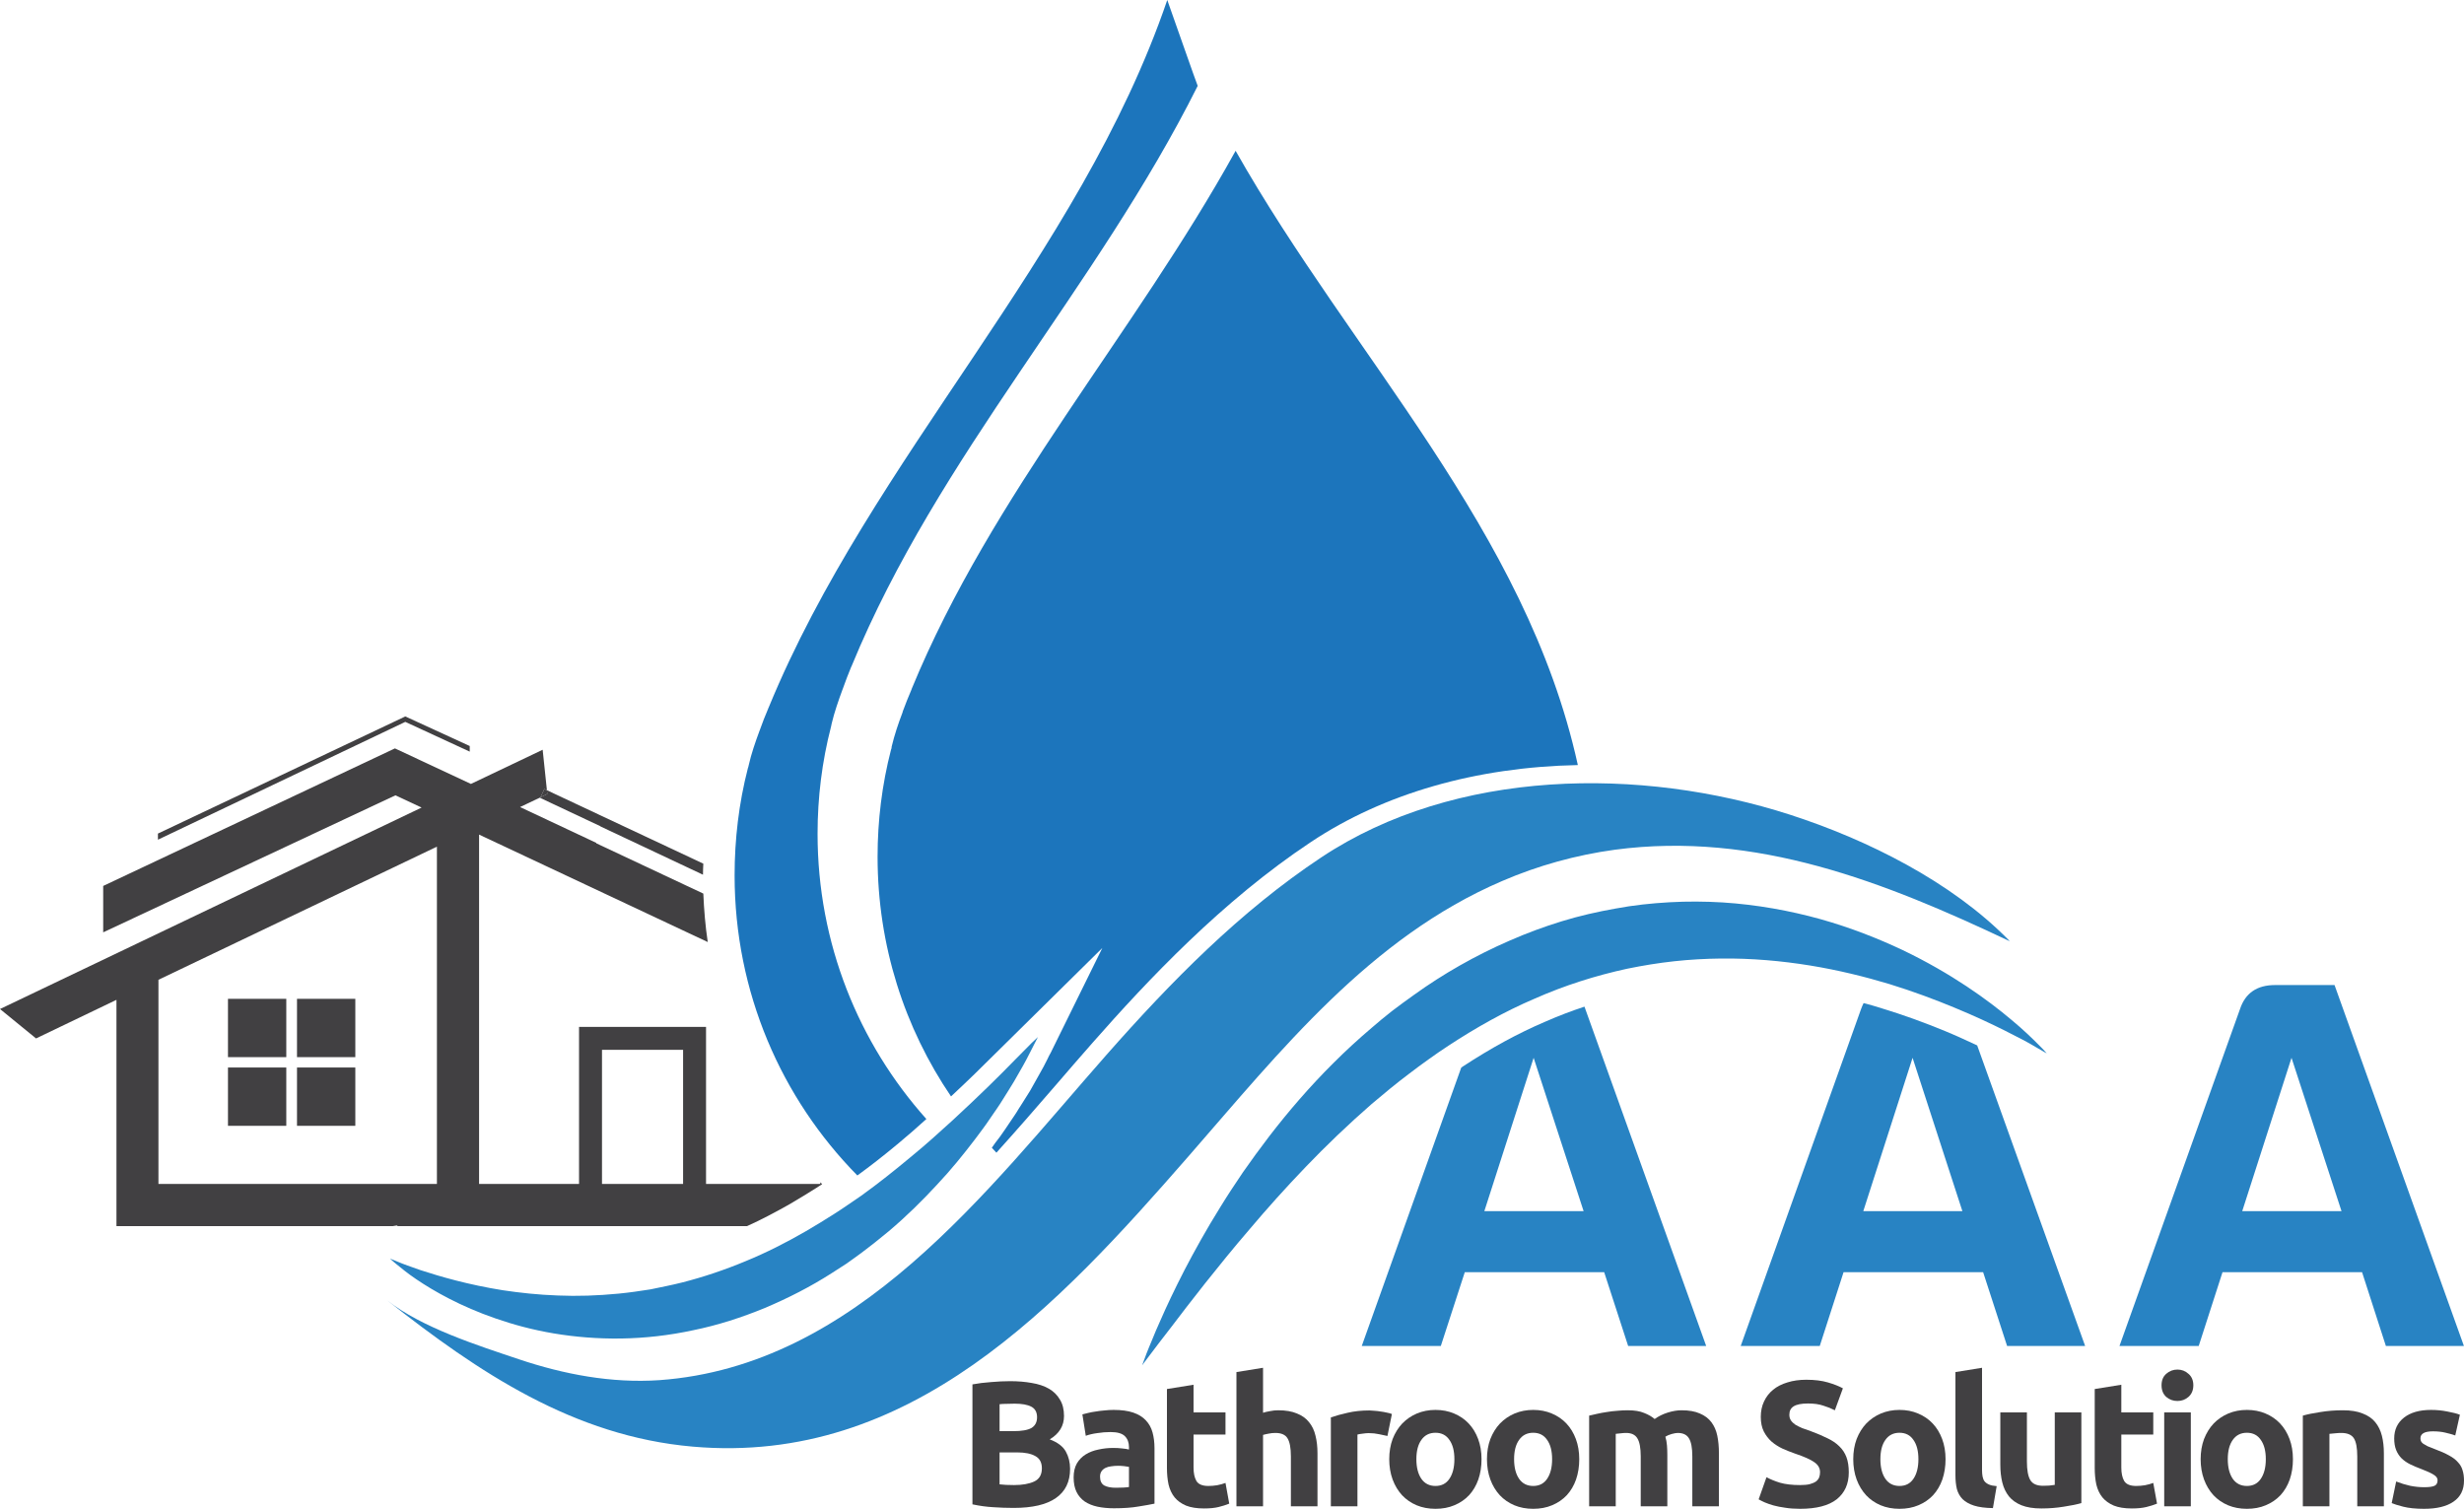 <svg xmlns="http://www.w3.org/2000/svg" width="1200" height="735" viewBox="0 0 1200 735" fill="none"><path fill-rule="evenodd" clip-rule="evenodd" d="M1136.95 479.718L1199.96 655.494H1161.96L1150.36 619.56H1082.39L1070.8 655.494H1032.21L1090.92 491.392C1093.51 483.61 1099.2 479.718 1107.97 479.718H1136.95ZM1091.99 589.837H1140.35L1116 515.155L1091.99 589.837Z" fill="#2883C3"></path><path d="M493.674 734.352C490.37 734.352 487.066 734.236 483.763 734.005C480.517 733.831 477.127 733.367 473.591 732.614V674.193C476.373 673.671 479.416 673.295 482.72 673.063C486.023 672.773 489.095 672.628 491.935 672.628C495.76 672.628 499.266 672.918 502.454 673.498C505.7 674.019 508.482 674.946 510.8 676.279C513.118 677.612 514.915 679.38 516.19 681.583C517.523 683.727 518.189 686.393 518.189 689.581C518.189 694.391 515.871 698.187 511.234 700.969C515.06 702.418 517.668 704.389 519.059 706.881C520.45 709.373 521.145 712.184 521.145 715.314C521.145 721.631 518.827 726.383 514.19 729.571C509.612 732.759 502.773 734.352 493.674 734.352ZM486.806 707.315V722.877C487.791 722.993 488.863 723.08 490.022 723.138C491.181 723.196 492.456 723.225 493.847 723.225C497.904 723.225 501.179 722.645 503.671 721.486C506.163 720.327 507.409 718.182 507.409 715.053C507.409 712.271 506.366 710.3 504.28 709.141C502.193 707.924 499.208 707.315 495.325 707.315H486.806ZM486.806 696.97H493.413C497.586 696.97 500.57 696.449 502.367 695.405C504.164 694.304 505.062 692.565 505.062 690.189C505.062 687.755 504.135 686.045 502.28 685.06C500.426 684.075 497.702 683.582 494.108 683.582C492.949 683.582 491.703 683.611 490.37 683.669C489.037 683.669 487.849 683.727 486.806 683.843V696.97Z" fill="#414042"></path><path d="M543.39 724.529C544.665 724.529 545.882 724.5 547.041 724.442C548.2 724.384 549.127 724.297 549.823 724.181V714.357C549.301 714.241 548.519 714.125 547.476 714.009C546.432 713.894 545.476 713.836 544.607 713.836C543.39 713.836 542.231 713.923 541.129 714.096C540.086 714.212 539.159 714.473 538.347 714.879C537.536 715.285 536.899 715.835 536.435 716.531C535.971 717.226 535.739 718.095 535.739 719.139C535.739 721.167 536.406 722.587 537.739 723.399C539.13 724.152 541.014 724.529 543.39 724.529ZM542.347 686.625C546.172 686.625 549.359 687.059 551.909 687.929C554.46 688.798 556.488 690.044 557.995 691.667C559.56 693.29 560.661 695.26 561.298 697.579C561.936 699.897 562.255 702.476 562.255 705.316V732.266C560.4 732.672 557.821 733.135 554.517 733.657C551.214 734.236 547.215 734.526 542.52 734.526C539.565 734.526 536.87 734.265 534.435 733.744C532.059 733.222 530.002 732.382 528.263 731.223C526.524 730.006 525.191 728.441 524.264 726.528C523.337 724.616 522.873 722.268 522.873 719.486C522.873 716.82 523.395 714.56 524.438 712.705C525.539 710.851 526.988 709.373 528.785 708.272C530.581 707.171 532.639 706.388 534.957 705.924C537.275 705.403 539.681 705.142 542.173 705.142C543.853 705.142 545.331 705.229 546.606 705.403C547.939 705.519 549.012 705.693 549.823 705.924V704.707C549.823 702.505 549.156 700.737 547.823 699.404C546.49 698.071 544.172 697.405 540.869 697.405C538.666 697.405 536.493 697.579 534.348 697.926C532.204 698.216 530.349 698.651 528.785 699.23L527.133 688.798C527.886 688.566 528.814 688.335 529.915 688.103C531.074 687.813 532.32 687.581 533.653 687.407C534.986 687.175 536.377 687.002 537.826 686.886C539.333 686.712 540.84 686.625 542.347 686.625Z" fill="#414042"></path><path d="M568.317 676.453L581.271 674.367V687.842H596.832V698.622H581.271V714.705C581.271 717.429 581.734 719.602 582.661 721.225C583.647 722.848 585.588 723.659 588.486 723.659C589.877 723.659 591.297 723.543 592.746 723.312C594.253 723.022 595.615 722.645 596.832 722.181L598.658 732.266C597.093 732.903 595.354 733.454 593.442 733.918C591.529 734.381 589.182 734.613 586.4 734.613C582.864 734.613 579.938 734.15 577.619 733.222C575.301 732.237 573.446 730.904 572.055 729.223C570.664 727.484 569.679 725.398 569.1 722.964C568.578 720.53 568.317 717.835 568.317 714.879V676.453Z" fill="#414042"></path><path d="M602.164 733.57V668.194L615.118 666.108V688.016C615.987 687.726 617.088 687.465 618.421 687.233C619.812 686.944 621.145 686.799 622.42 686.799C626.129 686.799 629.201 687.32 631.635 688.364C634.128 689.349 636.098 690.769 637.547 692.623C639.054 694.478 640.097 696.68 640.677 699.23C641.314 701.781 641.633 704.62 641.633 707.75V733.57H628.68V709.315C628.68 705.142 628.129 702.186 627.028 700.448C625.985 698.709 624.014 697.839 621.116 697.839C619.957 697.839 618.856 697.955 617.813 698.187C616.827 698.361 615.929 698.564 615.118 698.796V733.57H602.164Z" fill="#414042"></path><path d="M675.7 699.317C674.541 699.028 673.179 698.738 671.614 698.448C670.049 698.1 668.369 697.926 666.572 697.926C665.761 697.926 664.775 698.013 663.616 698.187C662.515 698.303 661.675 698.448 661.095 698.622V733.57H648.142V690.276C650.46 689.465 653.184 688.711 656.314 688.016C659.501 687.262 663.037 686.886 666.92 686.886C667.615 686.886 668.456 686.944 669.441 687.059C670.426 687.117 671.411 687.233 672.397 687.407C673.382 687.523 674.367 687.697 675.352 687.929C676.338 688.103 677.178 688.335 677.874 688.624L675.7 699.317Z" fill="#414042"></path><path d="M721.525 710.619C721.525 714.212 721.003 717.516 719.96 720.53C718.917 723.485 717.41 726.036 715.439 728.18C713.469 730.266 711.092 731.889 708.31 733.048C705.586 734.208 702.515 734.787 699.095 734.787C695.734 734.787 692.662 734.208 689.88 733.048C687.156 731.889 684.809 730.266 682.838 728.18C680.868 726.036 679.332 723.485 678.231 720.53C677.13 717.516 676.579 714.212 676.579 710.619C676.579 707.026 677.13 703.751 678.231 700.795C679.39 697.839 680.955 695.318 682.925 693.232C684.954 691.145 687.33 689.523 690.054 688.364C692.836 687.204 695.85 686.625 699.095 686.625C702.399 686.625 705.413 687.204 708.137 688.364C710.919 689.523 713.295 691.145 715.265 693.232C717.236 695.318 718.772 697.839 719.873 700.795C720.974 703.751 721.525 707.026 721.525 710.619ZM708.31 710.619C708.31 706.62 707.499 703.49 705.876 701.23C704.311 698.912 702.051 697.753 699.095 697.753C696.139 697.753 693.85 698.912 692.227 701.23C690.605 703.49 689.793 706.62 689.793 710.619C689.793 714.618 690.605 717.806 692.227 720.182C693.85 722.5 696.139 723.659 699.095 723.659C702.051 723.659 704.311 722.5 705.876 720.182C707.499 717.806 708.31 714.618 708.31 710.619Z" fill="#414042"></path><path d="M769.115 710.619C769.115 714.212 768.593 717.516 767.55 720.53C766.507 723.485 765 726.036 763.03 728.18C761.059 730.266 758.683 731.889 755.901 733.048C753.177 734.208 750.105 734.787 746.686 734.787C743.324 734.787 740.252 734.208 737.471 733.048C734.747 731.889 732.399 730.266 730.429 728.18C728.458 726.036 726.922 723.485 725.821 720.53C724.72 717.516 724.169 714.212 724.169 710.619C724.169 707.026 724.72 703.751 725.821 700.795C726.98 697.839 728.545 695.318 730.516 693.232C732.544 691.145 734.92 689.523 737.644 688.364C740.426 687.204 743.44 686.625 746.686 686.625C749.989 686.625 753.003 687.204 755.727 688.364C758.509 689.523 760.885 691.145 762.856 693.232C764.826 695.318 766.362 697.839 767.463 700.795C768.564 703.751 769.115 707.026 769.115 710.619ZM755.901 710.619C755.901 706.62 755.089 703.49 753.467 701.23C751.902 698.912 749.641 697.753 746.686 697.753C743.73 697.753 741.441 698.912 739.818 701.23C738.195 703.49 737.384 706.62 737.384 710.619C737.384 714.618 738.195 717.806 739.818 720.182C741.441 722.5 743.73 723.659 746.686 723.659C749.641 723.659 751.902 722.5 753.467 720.182C755.089 717.806 755.901 714.618 755.901 710.619Z" fill="#414042"></path><path d="M799.058 709.315C799.058 705.142 798.507 702.186 797.406 700.448C796.362 698.709 794.537 697.839 791.929 697.839C791.117 697.839 790.277 697.897 789.408 698.013C788.538 698.071 787.698 698.158 786.887 698.274V733.57H773.933V689.407C775.034 689.117 776.309 688.827 777.758 688.537C779.265 688.19 780.83 687.9 782.453 687.668C784.134 687.378 785.843 687.175 787.582 687.059C789.321 686.886 791.03 686.799 792.711 686.799C796.015 686.799 798.681 687.233 800.709 688.103C802.796 688.914 804.505 689.899 805.838 691.059C807.693 689.726 809.809 688.682 812.185 687.929C814.619 687.175 816.85 686.799 818.879 686.799C822.53 686.799 825.515 687.32 827.833 688.364C830.209 689.349 832.093 690.769 833.484 692.623C834.875 694.478 835.831 696.68 836.353 699.23C836.874 701.781 837.135 704.62 837.135 707.75V733.57H824.182V709.315C824.182 705.142 823.631 702.186 822.53 700.448C821.487 698.709 819.661 697.839 817.053 697.839C816.358 697.839 815.372 698.013 814.097 698.361C812.88 698.709 811.866 699.144 811.055 699.665C811.46 700.998 811.721 702.418 811.837 703.925C811.953 705.374 812.011 706.939 812.011 708.619V733.57H799.058V709.315Z" fill="#414042"></path><path d="M876.651 723.225C878.563 723.225 880.128 723.08 881.345 722.79C882.62 722.442 883.635 722.008 884.388 721.486C885.142 720.906 885.663 720.24 885.953 719.486C886.243 718.733 886.388 717.893 886.388 716.965C886.388 714.995 885.46 713.372 883.606 712.097C881.751 710.764 878.563 709.344 874.043 707.837C872.072 707.142 870.102 706.359 868.131 705.49C866.161 704.562 864.393 703.432 862.828 702.099C861.263 700.708 859.988 699.057 859.003 697.144C858.018 695.173 857.525 692.797 857.525 690.015C857.525 687.233 858.047 684.741 859.09 682.539C860.133 680.279 861.611 678.366 863.524 676.801C865.436 675.236 867.754 674.048 870.478 673.237C873.202 672.367 876.274 671.933 879.694 671.933C883.751 671.933 887.257 672.367 890.213 673.237C893.169 674.106 895.603 675.062 897.515 676.106L893.603 686.799C891.922 685.929 890.039 685.176 887.952 684.538C885.924 683.843 883.461 683.495 880.563 683.495C877.317 683.495 874.97 683.959 873.521 684.886C872.13 685.755 871.435 687.117 871.435 688.972C871.435 690.073 871.695 691.001 872.217 691.754C872.739 692.507 873.463 693.203 874.39 693.84C875.376 694.42 876.477 694.971 877.694 695.492C878.969 695.956 880.36 696.449 881.867 696.97C884.997 698.129 887.721 699.288 890.039 700.448C892.357 701.549 894.27 702.853 895.777 704.36C897.341 705.867 898.501 707.634 899.254 709.663C900.007 711.691 900.384 714.154 900.384 717.052C900.384 722.674 898.414 727.05 894.473 730.179C890.531 733.251 884.591 734.787 876.651 734.787C873.985 734.787 871.58 734.613 869.435 734.265C867.291 733.976 865.378 733.599 863.697 733.135C862.075 732.672 860.655 732.179 859.438 731.657C858.278 731.136 857.293 730.643 856.482 730.179L860.307 719.399C862.104 720.385 864.306 721.283 866.914 722.094C869.58 722.848 872.826 723.225 876.651 723.225Z" fill="#414042"></path><path d="M947.506 710.619C947.506 714.212 946.984 717.516 945.941 720.53C944.898 723.485 943.391 726.036 941.42 728.18C939.45 730.266 937.074 731.889 934.292 733.048C931.568 734.208 928.496 734.787 925.077 734.787C921.715 734.787 918.643 734.208 915.861 733.048C913.137 731.889 910.79 730.266 908.82 728.18C906.849 726.036 905.313 723.485 904.212 720.53C903.111 717.516 902.56 714.212 902.56 710.619C902.56 707.026 903.111 703.751 904.212 700.795C905.371 697.839 906.936 695.318 908.907 693.232C910.935 691.145 913.311 689.523 916.035 688.364C918.817 687.204 921.831 686.625 925.077 686.625C928.38 686.625 931.394 687.204 934.118 688.364C936.9 689.523 939.276 691.145 941.247 693.232C943.217 695.318 944.753 697.839 945.854 700.795C946.955 703.751 947.506 707.026 947.506 710.619ZM934.292 710.619C934.292 706.62 933.48 703.49 931.858 701.23C930.293 698.912 928.032 697.753 925.077 697.753C922.121 697.753 919.831 698.912 918.209 701.23C916.586 703.49 915.774 706.62 915.774 710.619C915.774 714.618 916.586 717.806 918.209 720.182C919.831 722.5 922.121 723.659 925.077 723.659C928.032 723.659 930.293 722.5 931.858 720.182C933.48 717.806 934.292 714.618 934.292 710.619Z" fill="#414042"></path><path d="M970.581 734.439C966.813 734.381 963.742 733.976 961.365 733.222C959.047 732.469 957.192 731.426 955.802 730.093C954.469 728.702 953.541 727.05 953.02 725.137C952.556 723.167 952.324 720.964 952.324 718.53V668.194L965.277 666.108V715.922C965.277 717.081 965.364 718.124 965.538 719.052C965.712 719.979 966.031 720.761 966.495 721.399C967.016 722.037 967.741 722.558 968.668 722.964C969.595 723.37 970.841 723.63 972.406 723.746L970.581 734.439Z" fill="#414042"></path><path d="M1013.65 732.005C1011.45 732.643 1008.61 733.222 1005.13 733.744C1001.65 734.323 998.001 734.613 994.175 734.613C990.292 734.613 987.047 734.092 984.439 733.048C981.889 732.005 979.86 730.556 978.353 728.702C976.846 726.789 975.774 724.529 975.137 721.921C974.499 719.313 974.18 716.444 974.18 713.314V687.842H987.134V711.749C987.134 715.922 987.684 718.936 988.785 720.79C989.887 722.645 991.944 723.572 994.958 723.572C995.885 723.572 996.87 723.543 997.914 723.485C998.957 723.37 999.884 723.254 1000.7 723.138V687.842H1013.65V732.005Z" fill="#414042"></path><path d="M1020.16 676.453L1033.11 674.367V687.842H1048.67V698.622H1033.11V714.705C1033.11 717.429 1033.57 719.602 1034.5 721.225C1035.49 722.848 1037.43 723.659 1040.33 723.659C1041.72 723.659 1043.14 723.543 1044.59 723.312C1046.09 723.022 1047.46 722.645 1048.67 722.181L1050.5 732.266C1048.93 732.903 1047.19 733.454 1045.28 733.918C1043.37 734.381 1041.02 734.613 1038.24 734.613C1034.7 734.613 1031.78 734.15 1029.46 733.222C1027.14 732.237 1025.29 730.904 1023.9 729.223C1022.5 727.484 1021.52 725.398 1020.94 722.964C1020.42 720.53 1020.16 717.835 1020.16 714.879V676.453Z" fill="#414042"></path><path d="M1066.96 733.57H1054V687.842H1066.96V733.57ZM1068.18 674.628C1068.18 677.004 1067.39 678.888 1065.83 680.279C1064.32 681.612 1062.52 682.278 1060.44 682.278C1058.35 682.278 1056.53 681.612 1054.96 680.279C1053.45 678.888 1052.7 677.004 1052.7 674.628C1052.7 672.251 1053.45 670.397 1054.96 669.064C1056.53 667.673 1058.35 666.977 1060.44 666.977C1062.52 666.977 1064.32 667.673 1065.83 669.064C1067.39 670.397 1068.18 672.251 1068.18 674.628Z" fill="#414042"></path><path d="M1116.69 710.619C1116.69 714.212 1116.17 717.516 1115.13 720.53C1114.08 723.485 1112.58 726.036 1110.61 728.18C1108.63 730.266 1106.26 731.889 1103.48 733.048C1100.75 734.208 1097.68 734.787 1094.26 734.787C1090.9 734.787 1087.83 734.208 1085.05 733.048C1082.32 731.889 1079.97 730.266 1078 728.18C1076.03 726.036 1074.5 723.485 1073.4 720.53C1072.3 717.516 1071.74 714.212 1071.74 710.619C1071.74 707.026 1072.3 703.751 1073.4 700.795C1074.56 697.839 1076.12 695.318 1078.09 693.232C1080.12 691.145 1082.5 689.523 1085.22 688.364C1088 687.204 1091.02 686.625 1094.26 686.625C1097.56 686.625 1100.58 687.204 1103.3 688.364C1106.08 689.523 1108.46 691.145 1110.43 693.232C1112.4 695.318 1113.94 697.839 1115.04 700.795C1116.14 703.751 1116.69 707.026 1116.69 710.619ZM1103.48 710.619C1103.48 706.62 1102.66 703.49 1101.04 701.23C1099.48 698.912 1097.22 697.753 1094.26 697.753C1091.31 697.753 1089.02 698.912 1087.39 701.23C1085.77 703.49 1084.96 706.62 1084.96 710.619C1084.96 714.618 1085.77 717.806 1087.39 720.182C1089.02 722.5 1091.31 723.659 1094.26 723.659C1097.22 723.659 1099.48 722.5 1101.04 720.182C1102.66 717.806 1103.48 714.618 1103.48 710.619Z" fill="#414042"></path><path d="M1121.51 689.407C1123.71 688.769 1126.55 688.19 1130.03 687.668C1133.51 687.088 1137.16 686.799 1140.98 686.799C1144.87 686.799 1148.08 687.32 1150.63 688.364C1153.24 689.349 1155.3 690.769 1156.8 692.623C1158.31 694.478 1159.38 696.68 1160.02 699.23C1160.66 701.781 1160.98 704.62 1160.98 707.75V733.57H1148.02V709.315C1148.02 705.142 1147.47 702.186 1146.37 700.448C1145.27 698.709 1143.21 697.839 1140.2 697.839C1139.27 697.839 1138.29 697.897 1137.24 698.013C1136.2 698.071 1135.27 698.158 1134.46 698.274V733.57H1121.51V689.407Z" fill="#414042"></path><path d="M1180.61 724.268C1182.99 724.268 1184.67 724.036 1185.66 723.572C1186.64 723.109 1187.13 722.21 1187.13 720.877C1187.13 719.834 1186.5 718.936 1185.22 718.182C1183.95 717.371 1182 716.473 1179.4 715.487C1177.37 714.734 1175.51 713.952 1173.83 713.14C1172.21 712.329 1170.82 711.372 1169.66 710.271C1168.5 709.112 1167.6 707.75 1166.96 706.185C1166.33 704.62 1166.01 702.737 1166.01 700.534C1166.01 696.246 1167.6 692.855 1170.79 690.363C1173.98 687.871 1178.35 686.625 1183.92 686.625C1186.7 686.625 1189.36 686.886 1191.91 687.407C1194.47 687.871 1196.49 688.392 1198 688.972L1195.74 699.057C1194.23 698.535 1192.58 698.071 1190.78 697.666C1189.05 697.26 1187.08 697.057 1184.87 697.057C1180.82 697.057 1178.79 698.187 1178.79 700.448C1178.79 700.969 1178.87 701.433 1179.05 701.839C1179.22 702.244 1179.57 702.65 1180.09 703.056C1180.61 703.403 1181.31 703.809 1182.18 704.273C1183.11 704.678 1184.26 705.142 1185.66 705.664C1188.5 706.707 1190.84 707.75 1192.7 708.793C1194.55 709.779 1196 710.88 1197.04 712.097C1198.15 713.256 1198.9 714.56 1199.3 716.009C1199.77 717.458 1200 719.139 1200 721.051C1200 725.572 1198.29 728.991 1194.87 731.31C1191.51 733.628 1186.73 734.787 1180.53 734.787C1176.47 734.787 1173.08 734.439 1170.35 733.744C1167.69 733.048 1165.83 732.469 1164.79 732.005L1166.96 721.486C1169.17 722.355 1171.43 723.051 1173.75 723.572C1176.06 724.036 1178.35 724.268 1180.61 724.268Z" fill="#414042"></path><path fill-rule="evenodd" clip-rule="evenodd" d="M752.447 497.602C758.657 494.87 765.115 492.386 771.656 490.233L830.938 655.494H792.934L781.26 619.56H713.368L701.694 655.494H663.194L711.629 519.957C711.85 519.791 712.071 519.626 712.291 519.46C726.201 510.353 739.283 503.232 752.447 497.602ZM771.242 589.837L746.9 515.155L722.889 589.837H771.242Z" fill="#2883C3"></path><path fill-rule="evenodd" clip-rule="evenodd" d="M962.914 509.111L1015.49 655.494H977.486L965.812 619.56H897.837L886.245 655.494H847.745L906.365 491.392C906.751 490.344 907.165 489.378 907.606 488.495C910.587 489.267 913.54 490.123 916.466 491.061C926.567 494.125 936.668 497.768 947.348 502.156C952.565 504.309 957.781 506.71 962.914 509.111ZM955.711 589.837L931.452 515.155L907.441 589.837H955.711Z" fill="#2883C3"></path><path fill-rule="evenodd" clip-rule="evenodd" d="M193.245 596.791L191.258 597.123H56.715V486.921L17.553 505.716L0 491.392L205.333 393.28L192.583 387.318L50.257 454.052V431.448L192.334 364.467L229.344 381.771L264.284 365.129L266.354 384.834L265.112 384.255L263.208 388.312L253.272 393.031L290.447 410.501L290.365 410.667L342.526 435.174C342.857 443.123 343.519 450.988 344.679 458.771L233.318 406.444V576.589H282.002V500.086H343.851V576.589H399.489V575.761C399.765 576.037 400.069 576.341 400.4 576.672C399.848 577.003 399.296 577.362 398.744 577.748L397.999 578.245C393.638 581.005 389.25 583.682 384.834 586.276C377.548 590.416 370.594 594.059 363.804 597.123H193.742L193.245 596.791ZM293.18 576.589H332.673V511.263H293.18V576.589ZM77.166 576.589H212.785V412.323L77.166 477.152V576.589Z" fill="#414042"></path><path d="M263.207 388.312L263.042 388.56L292.434 402.387V402.47L342.36 425.984C342.36 424.162 342.443 422.424 342.526 420.602L266.354 384.834L266.519 386.656L263.207 388.312Z" fill="#414042"></path><path d="M263.208 388.312L266.519 386.656L266.354 384.834L265.112 384.255L263.208 388.312Z" fill="#414042"></path><path d="M228.765 366.04V363.308L197.385 348.901L76.917 405.947V408.928L197.385 351.551L228.765 366.04Z" fill="#414042"></path><path d="M111.029 514.824H139.428V486.425H111.029V514.824Z" fill="#414042"></path><path d="M144.644 514.824H173.043V486.425H144.644V514.824Z" fill="#414042"></path><path d="M111.029 548.273H139.428V519.874H111.029V548.273Z" fill="#414042"></path><path d="M144.644 548.273H173.043V519.874H144.644V548.273Z" fill="#414042"></path><path d="M437.658 556.718C442.46 552.744 446.848 548.853 451.154 544.961C418.201 508.117 398.165 459.433 398.165 406.03C398.165 388.477 400.317 370.925 404.705 353.952L404.871 353.206L405.037 352.378C406.361 346.831 408.348 341.118 410.336 335.737L410.501 335.323C411.771 331.735 413.123 328.202 414.558 324.725L414.724 324.476L414.807 324.228C457.032 221.644 533.95 140.504 583.296 41.812C582.468 39.907 572.284 10.681 568.475 0C525.422 125.932 424.576 222.472 374.402 344.43L374.237 344.761L374.154 345.01C372.663 348.487 371.284 352.02 370.014 355.608L369.848 356.022C367.861 361.403 365.874 367.116 364.632 372.663L364.467 373.409L364.218 374.154C359.83 391.21 357.76 408.762 357.76 426.315C357.76 483.278 380.529 534.86 417.539 572.449C424.08 567.73 430.703 562.514 437.658 556.718Z" fill="#1C75BC"></path><path d="M443.951 335.654L443.868 335.902C442.378 339.38 440.97 342.912 439.645 346.5L439.563 346.914C437.493 352.296 435.588 358.009 434.264 363.556L434.181 364.384L433.932 365.129C429.544 382.102 427.392 399.655 427.392 417.208C427.392 460.51 440.556 500.666 463.159 533.949C467.133 530.224 471.108 526.498 474.834 522.855L536.847 461.669L511.678 512.754C511.098 513.747 510.684 514.575 510.187 515.652C509.111 517.887 507.621 520.702 505.799 523.848L501.659 531.217C500.417 533.204 499.258 535.109 498.016 537.013L496.112 539.994C494.87 542.146 493.38 544.216 491.889 546.452C491.144 547.528 490.399 548.687 489.654 549.764C488.081 552.165 486.425 554.4 484.603 556.718C484.107 557.463 483.527 558.291 483.03 558.954C483.775 559.782 484.521 560.61 485.266 561.355C495.118 550.426 504.723 539.414 514.079 528.568C520.123 521.53 526.167 514.575 532.128 507.786C558.871 477.4 595.218 438.734 638.521 410.004C674.04 386.408 718.832 373.574 768.427 372.581C743.257 258.074 658.226 173.291 601.759 73.44C552.496 162.528 483.03 240.687 444.034 335.405L443.951 335.654Z" fill="#1C75BC"></path><path d="M978.314 457.86C950.412 429.378 909.428 408.928 871.756 396.757C799.144 373.326 708.814 374.154 643.488 417.539C603.912 443.785 570.131 478.228 538.834 513.747C480.546 579.901 417.125 665.263 321.082 672.135C297.816 673.709 274.633 669.32 252.693 661.952C232.49 655.162 205.416 646.552 188.609 633.304C233.07 668.327 279.353 699.458 337.393 704.509C443.371 713.782 515.403 635.788 578.825 563.094C623.7 511.677 667.085 456.701 731.583 429.047C749.053 421.513 767.599 416.38 786.476 413.813C855.197 404.705 917.873 429.544 978.728 458.357C978.645 458.191 978.48 458.109 978.314 457.86Z" fill="#2883C3"></path><path d="M996.777 513.002C996.777 513.002 995.453 511.346 992.555 508.531C989.657 505.633 985.435 501.494 979.639 496.691C968.047 486.922 950.412 474.088 926.567 462.662C914.644 457.032 901.231 451.733 886.494 447.594C871.839 443.537 855.776 440.556 838.886 439.48C830.441 438.983 821.83 438.9 813.137 439.397C804.36 439.894 795.584 440.804 786.808 442.46C777.948 444.033 769.172 446.02 760.561 448.67C751.951 451.319 743.423 454.466 735.143 458.109C718.584 465.312 702.853 474.254 688.612 484.52C685.024 487.06 681.491 489.654 678.014 492.303C674.619 494.953 671.308 497.685 668.079 500.5C661.538 506.047 655.328 511.76 649.449 517.639C637.775 529.23 627.426 541.318 618.236 553.241C613.682 559.202 609.376 565.081 605.402 570.794C601.428 576.672 597.702 582.302 594.308 587.85C587.436 598.861 581.723 609.211 576.838 618.567C572.036 627.923 568.144 636.119 565.163 642.991C563.59 646.469 562.266 649.532 561.189 652.265C560.03 654.914 559.119 657.315 558.374 659.137C556.967 662.862 556.222 664.932 556.222 664.932C556.222 664.932 557.463 663.194 559.947 659.965C562.266 656.818 565.909 652.099 570.462 646.22C574.933 640.259 580.481 633.139 586.856 625.025C593.314 616.911 600.6 607.886 608.797 598.365C616.911 588.76 625.936 578.659 635.871 568.31C645.724 558.043 656.487 547.694 668.079 537.593C673.957 532.625 679.918 527.657 686.211 522.938C689.302 520.564 692.476 518.218 695.732 515.9C698.961 513.582 702.19 511.346 705.502 509.194C718.75 500.5 732.825 492.552 747.397 486.342C761.969 479.884 777.203 475.082 792.438 471.77C800.138 470.197 807.755 468.955 815.372 468.127C822.989 467.299 830.607 466.885 838.141 466.802C853.127 466.637 867.699 467.961 881.526 470.197C895.27 472.432 908.269 475.661 920.109 479.222C931.948 482.865 942.712 486.922 952.068 490.813C961.507 494.704 969.621 498.513 976.244 501.825C982.868 505.137 988.084 507.869 991.479 509.939C994.956 511.926 996.777 513.002 996.777 513.002Z" fill="#2883C3"></path><path d="M189.933 612.854C189.933 612.854 190.016 612.937 190.182 613.102C190.265 613.185 190.43 613.351 190.679 613.599C191.258 614.096 192.003 614.841 193.08 615.669C195.232 617.408 198.379 620.057 202.684 622.955C211.212 628.751 224.294 636.202 241.349 642.081C249.877 645.061 259.399 647.628 269.666 649.367C280.015 651.105 291.027 652.016 302.536 651.851C314.044 651.685 325.884 650.36 337.724 647.794C349.563 645.392 361.32 641.584 372.581 636.947C383.924 632.145 394.77 626.598 404.871 620.14C407.355 618.567 409.839 616.994 412.323 615.338C414.724 613.599 417.125 611.943 419.443 610.204C421.761 608.383 424.08 606.727 426.315 604.905C428.578 603.084 430.786 601.29 432.939 599.524C441.549 592.238 449.249 584.62 456.204 577.086C463.242 569.634 469.286 562.1 474.668 555.062C477.317 551.502 479.884 548.19 482.119 544.796C484.355 541.484 486.673 538.338 488.495 535.274C490.399 532.211 492.22 529.396 493.794 526.746C495.339 524.097 496.747 521.64 498.016 519.377C500.583 514.906 502.239 511.181 503.563 508.78C504.805 506.379 505.468 505.054 505.468 505.054C505.468 505.054 504.391 506.047 502.404 507.952C500.5 509.939 497.685 512.754 494.042 516.397C492.276 518.218 490.316 520.205 488.163 522.358C485.956 524.511 483.61 526.829 481.126 529.313C476.075 534.198 470.362 539.662 464.07 545.458C457.695 551.254 450.905 557.463 443.371 563.59C435.919 569.8 427.971 576.175 419.443 582.302C417.29 583.792 415.138 585.283 412.902 586.773C410.75 588.263 408.514 589.754 406.279 591.161C401.725 594.059 397.171 596.874 392.452 599.606C383.013 605.071 373.243 610.039 363.142 614.178C353.041 618.401 342.691 621.878 332.342 624.528C327.126 625.853 321.91 626.846 316.776 627.923C311.56 628.751 306.427 629.496 301.294 629.992C291.11 630.986 281.174 631.317 271.653 630.903C262.131 630.572 253.106 629.578 244.827 628.337C228.185 625.687 214.441 621.713 204.837 618.567C200.117 616.911 196.309 615.586 193.825 614.51C192.5 613.93 191.589 613.599 190.927 613.351C190.596 613.185 190.32 613.047 190.099 612.937C189.933 612.937 189.933 612.854 189.933 612.854Z" fill="#2883C3"></path></svg>